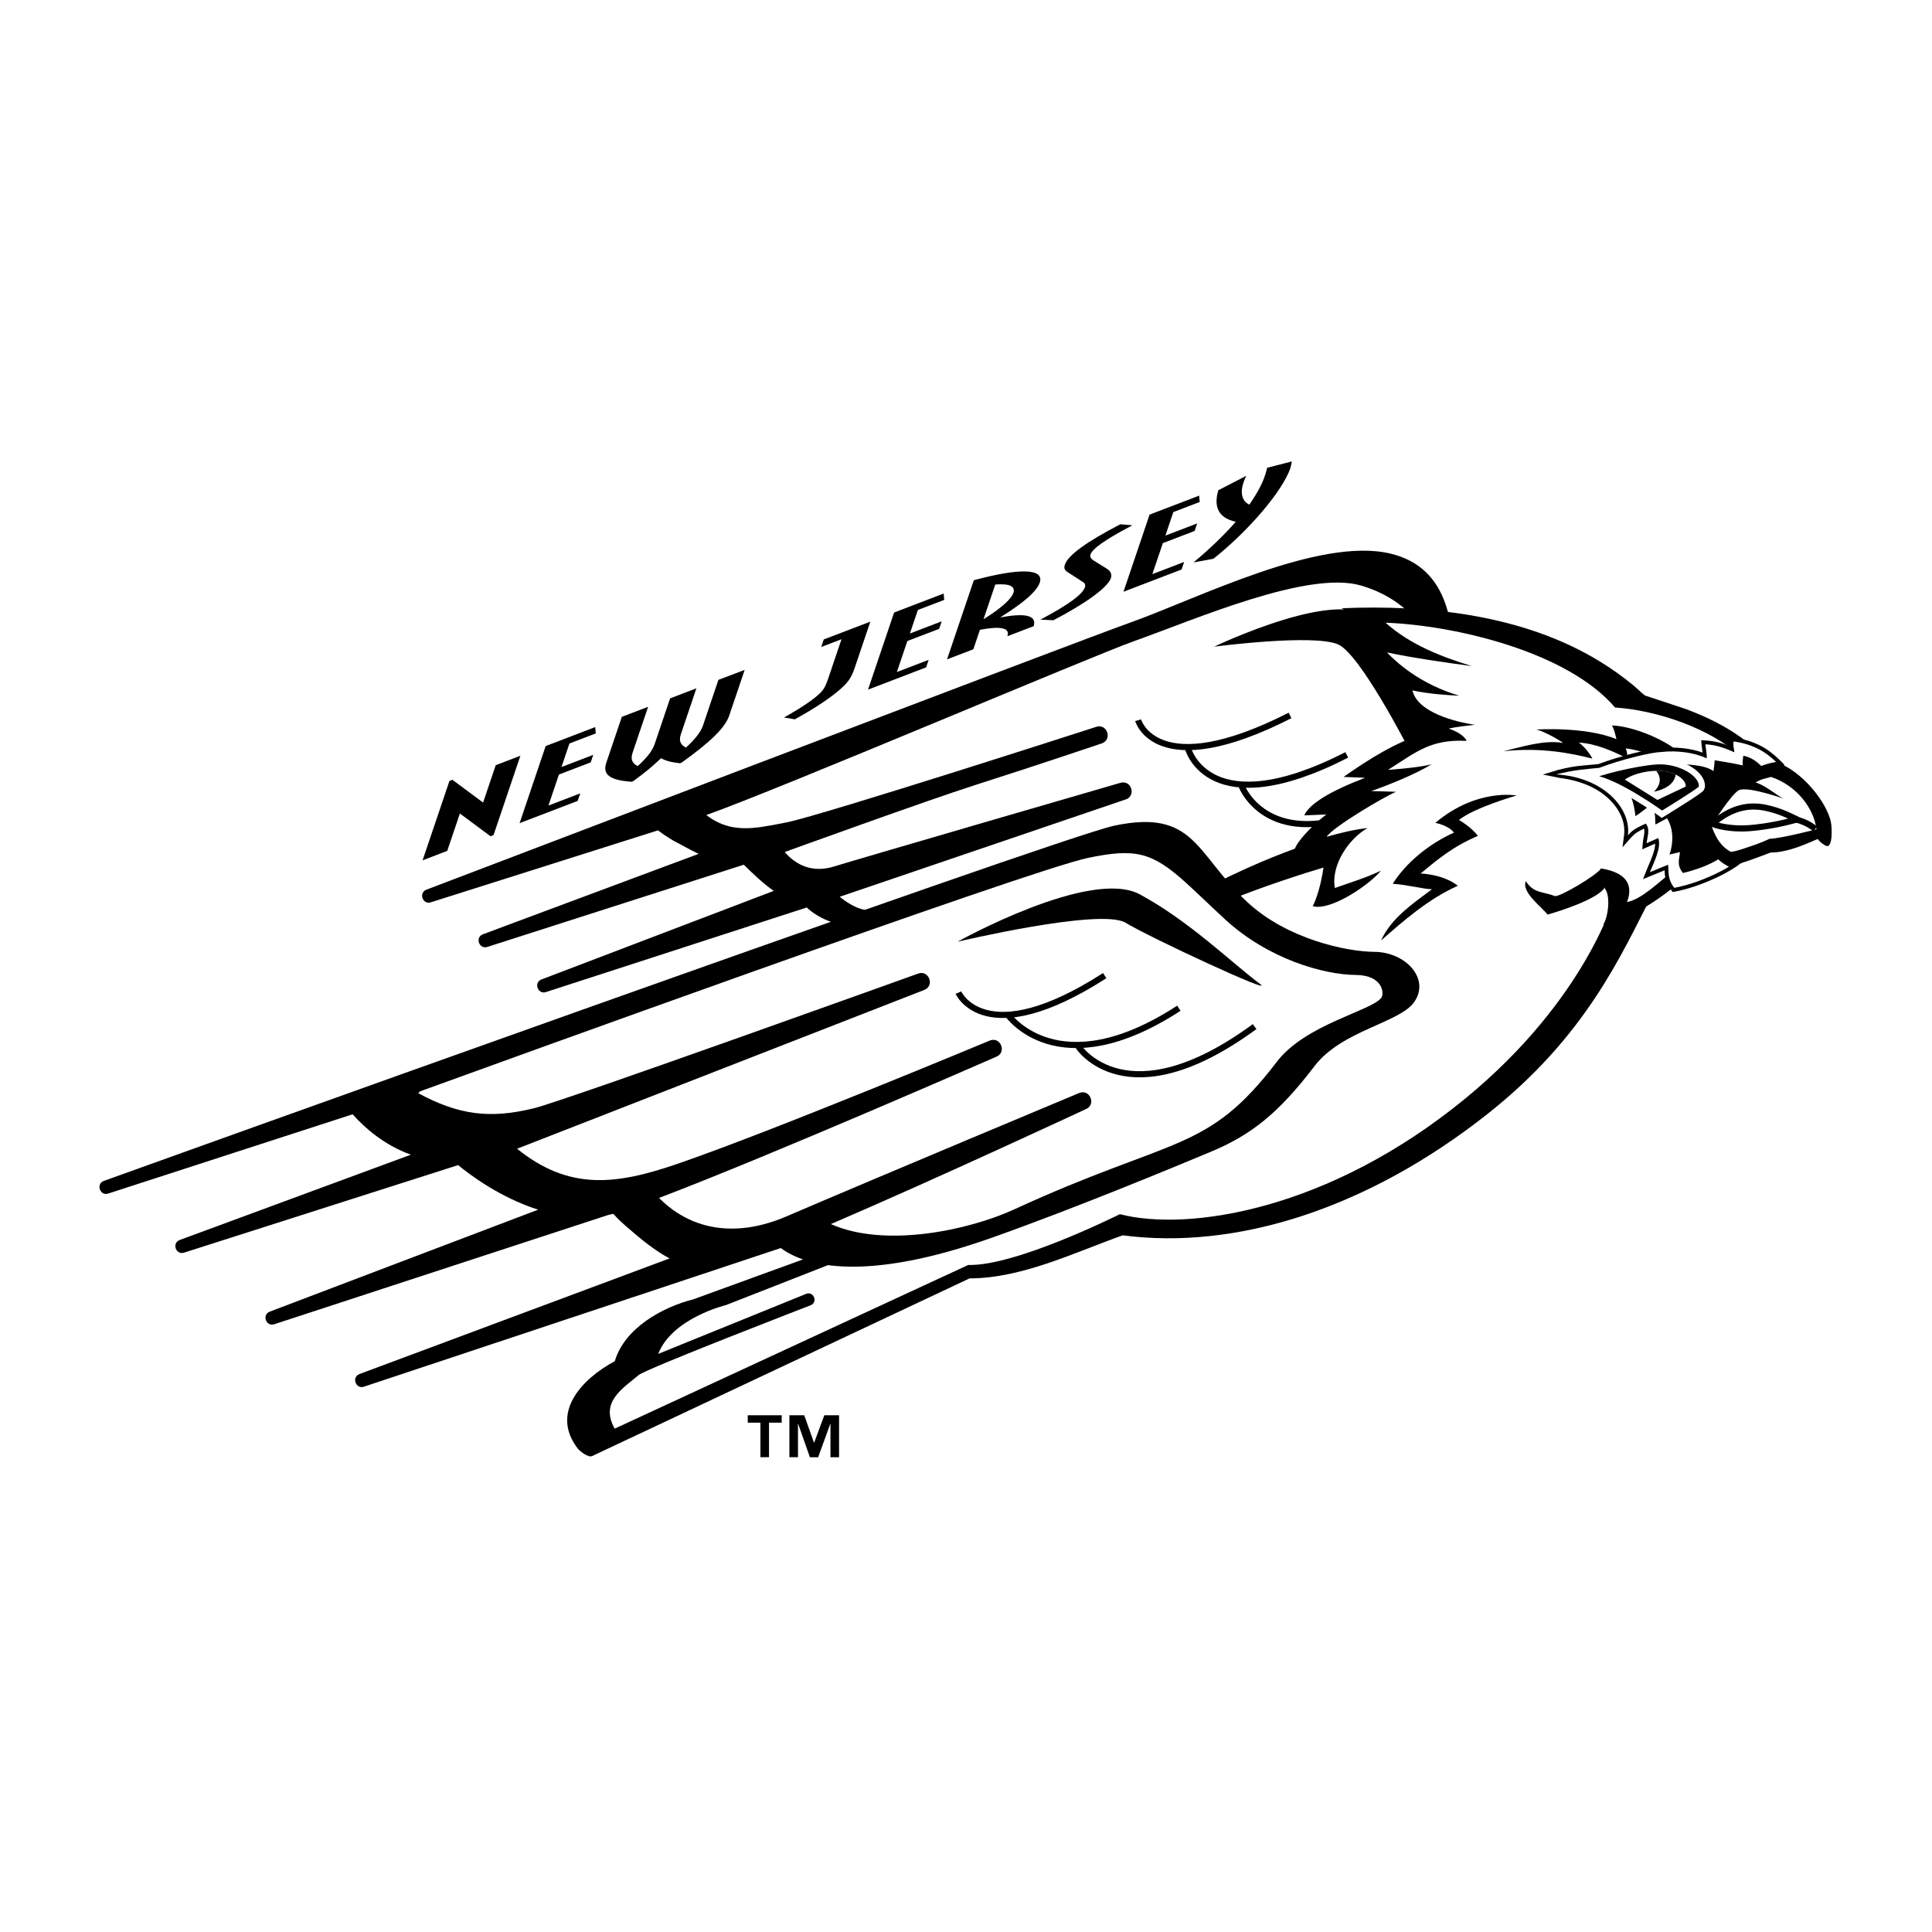 <?xml version="1.0" encoding="utf-8"?>
<!-- Generator: Adobe Illustrator 13.0.0, SVG Export Plug-In . SVG Version: 6.00 Build 14948)  -->
<!DOCTYPE svg PUBLIC "-//W3C//DTD SVG 1.0//EN" "http://www.w3.org/TR/2001/REC-SVG-20010904/DTD/svg10.dtd">
<svg version="1.0" id="Layer_1" xmlns="http://www.w3.org/2000/svg" xmlns:xlink="http://www.w3.org/1999/xlink" x="0px" y="0px"
	 width="192.756px" height="192.756px" viewBox="0 0 192.756 192.756" enable-background="new 0 0 192.756 192.756"
	 xml:space="preserve">
<g>
	<polygon fill-rule="evenodd" clip-rule="evenodd" fill="#FFFFFF" points="0,0 192.756,0 192.756,192.756 0,192.756 0,0 	"/>
	<path fill-rule="evenodd" clip-rule="evenodd" fill="#FFFFFF" d="M63.25,130.893l-26.46,8.803c-2.573,0.9-3.992-2.984-1.417-3.945
		l28.297-10.551c-1.015-0.779-2.015-1.602-2.928-2.498L27.84,133.465c-2.567,0.893-3.985-2.979-1.417-3.943l23.403-8.891
		c-1.913-0.973-3.45-2.057-4.409-2.799l-26.554,8.482c-2.579,0.914-4.006-2.979-1.424-3.941l19.988-7.377
		c-1.062-0.697-1.95-1.467-2.665-2.188l-23.469,7.611c-2.582,0.92-4.01-2.977-1.422-3.941c0,0,22.273-8.016,45.908-16.426
		l-0.838,0.271c-2.569,0.889-3.977-2.988-1.406-3.947l20.854-7.951c-0.189-0.175-0.377-0.354-0.564-0.533l-24.71,7.923
		c-2.579,0.915-4.007-2.979-1.427-3.941l18.535-6.912c-0.239-0.145-0.529-0.329-0.834-0.54l-21.912,6.941
		c-2.577,0.911-4.003-2.98-1.424-3.942c0.892-0.34,65.561-24.999,70.211-26.646c8.083-2.864,28.676-14.113,33.288-1.016
		c6.638,0.939,13.097,3.207,18.3,7.504c1.615,1.334,0.592,0.734,2.651,1.41c3.328,1.095,6.448,2.41,9.218,4.627
		c0.959,0.439,1.655,0.984,2.195,1.477c3.022,1.158,7.729,6.358,5.941,10.045c-0.609,1.255-1.847,1.205-2.843,0.551
		c-1.295,0.556-2.654,1.05-4.078,1.106c-1.275,0.489-2.586,0.974-3.906,1.323c-1.935,1.723-5.707,2.774-7.45,3.354
		c-4.332,8.593-8.564,15.011-16.315,21.126c-12.132,9.572-25.457,13.838-37.094,12.424c-4.906,1.77-9.783,4.162-15.114,4.264
		l-37.371,17.59c-2.897,1.373-8.772-6.26,0.475-11.729C60.775,133.229,61.91,131.922,63.25,130.893L63.25,130.893z"/>
	<path fill-rule="evenodd" clip-rule="evenodd" d="M85.228,92.391c-1.521,0.07-3.574-0.738-4.741-1.852l-25.985,8.428
		c-0.835,0.312-1.302-0.939-0.467-1.252l23.164-8.832c-1.056-0.723-2.038-1.679-2.992-2.611l-25.551,8.192
		c-0.835,0.311-1.302-0.941-0.468-1.253l21.513-8.022c-0.886-0.411-1.649-0.871-2.294-1.194c-0.173-0.087-0.991-0.561-1.762-1.15
		L43.02,90.012c-0.835,0.312-1.302-0.941-0.467-1.253c0,0,65.508-24.979,70.188-26.637c6.609-2.341,18.811-8.573,25.944-6.898
		c6.024,1.415,6.512,7.385,6.37,13.14l-3.079,21.167L85.228,92.391L85.228,92.391z"/>
	<path fill-rule="evenodd" clip-rule="evenodd" fill="#FFFFFF" d="M143.186,69.782c0.977-5.237-1.927-9.743-7.372-11.355
		c-5.305-1.571-16.588,3.386-22.688,5.547c-4.179,1.48-35.295,14.729-42.657,17.343c1.726,1.338,3.458,1.459,5.353,1.211
		c0.382-0.05,1.603-0.262,2.692-0.486c3.737-0.768,30.845-9.52,30.845-9.52c1.101-0.374,1.661,1.277,0.56,1.65
		c0,0-5.844,1.984-12.637,4.156c-4.769,1.523-18.989,6.678-18.989,6.678c1.152,1.345,2.808,2.098,4.911,1.447
		c2.742-0.849,28.602-8.357,28.602-8.357c1.125-0.295,1.567,1.391,0.442,1.686c-0.028,0.007-28.473,9.69-28.473,9.69
		c0.886,0.726,2.033,1.345,2.761,1.312l53.685-3.263L143.186,69.782L143.186,69.782z"/>
	<path fill-rule="evenodd" clip-rule="evenodd" d="M164.879,89.176c-3.161,6.167-6.661,14.226-16.498,21.986
		c-12.029,9.492-25.123,13.566-36.369,12.086c-4.764,1.689-10.051,4.297-15.279,4.297L59.079,145.27
		c-0.383,0.186-1.229-0.479-1.444-0.76c-2.729-3.547,0.355-6.908,3.705-8.705c0.953-3.279,4.731-5.389,7.822-6.168l14.059-5.117
		l29.391-31.243c9.454-6.655,19.104-9.465,19.163-9.481C154.5,84.599,165.536,86.392,164.879,89.176L164.879,89.176z"/>
	<path fill="none" stroke="#000000" stroke-width="0.612" stroke-miterlimit="2.613" d="M113.552,71.857
		c0,0,1.771,6.338,15.154-0.476 M118.548,74.723c0,0,2.073,7.621,15.821,0.594 M123.894,78.462c0,0,2.441,6.314,11.965,2.582"/>
	<path fill-rule="evenodd" clip-rule="evenodd" d="M121.14,64.518c0,0,13.214-6.336,15.853-2.481
		c14.931,9.716,3.555,12.677,3.555,12.677s-4.821-9.425-7.029-10.413C131.081,63.209,121.14,64.518,121.14,64.518L121.14,64.518z"/>
	<path fill-rule="evenodd" clip-rule="evenodd" fill="#FFFFFF" d="M161.11,89.414c0,0-2.803,10.254-14.941,20.205
		c-13.573,11.129-27.599,13.281-34.438,11.521c-0.024-0.006-10.333,5.195-15.131,5.066l-35.274,16.33
		c-1.499-2.676,0.817-4.008,2.389-5.342c0.753-0.639,17.166-6.969,17.166-6.969c0.755-0.307,0.295-1.439-0.461-1.133l-14.747,5.986
		c1.363-3.539,6.658-4.848,6.766-4.873l12.263-4.805c0.541-0.213,29.484-31.271,29.484-31.271
		c4.448-3.151,12.409-5.958,18.573-7.793l0.178-2.251c-0.403-0.215-0.816-0.358-0.965-0.665c-0.846-1.753,6.533-4.56,5.762-6.419
		c-0.256-0.613,0.872-0.778,1.597-1.166c1.115-0.62,1.806-1.045,3.098-1.548c0.677-0.257,1.593-0.385,1.426-0.907
		c-0.219-0.677,0.39-1.239-0.546-1.669c-1.197-0.551-3.12-1.627-3.515-2.745c-0.184-0.521,1.932-0.605,1.272-0.954
		c-1.486-0.789-2.823-1.803-3.187-2.812c-0.19-0.532,2.745-0.354,2.569-0.891c-0.418-1.278-2.331-1.473-3.532-2.558
		c5.895-0.595,9.787,0.199,15.234,2.008c2.919,0.953,4.686,1.774,6.49,3.486c3.079,2.891,5.779,3.145,10.306,4.842
		c2.617,0.964,5.344,2.352,5.252,4.184c-0.129,2.544-2.399,3.865-3.898,6.104c-1.105,1.66-0.787,2.714-1.961,4.235
		c-1.512,1.93-3.536,2.726-6.012,4.212C161.579,90.41,161.123,89.345,161.11,89.414L161.11,89.414z"/>
	<polygon fill-rule="evenodd" clip-rule="evenodd" points="45.139,77.801 48.198,80.072 49.459,76.342 51.919,75.4 49.24,83.319 
		48.941,83.434 45.883,81.164 44.621,84.893 42.162,85.835 44.84,77.916 45.139,77.801 	"/>
	<polygon fill-rule="evenodd" clip-rule="evenodd" points="59.386,72.539 59.442,73.171 56.812,74.179 56.019,76.525 59.19,75.31 
		58.936,76.061 55.764,77.276 54.718,80.37 57.89,79.154 57.636,79.906 51.84,82.126 54.442,74.433 59.386,72.539 	"/>
	<path fill-rule="evenodd" clip-rule="evenodd" d="M63.189,77.929l-0.178,0.069c-2.146-0.158-2.929-0.691-2.517-1.911l1.544-4.565
		l2.625-1.006l-1.544,4.565c-0.22,0.653-0.072,1.058,0.5,1.352c0.956-0.855,1.48-1.561,1.694-2.192l1.544-4.565l2.624-1.005
		l-1.544,4.564c-0.221,0.652-0.073,1.058,0.499,1.351c0.924-0.844,1.483-1.563,1.696-2.192l1.544-4.565l2.62-0.993l-1.54,4.553
		c-0.409,1.208-1.851,2.625-4.753,4.697l-0.176,0.066c-0.91-0.106-1.457-0.265-1.867-0.506
		C64.996,76.544,64.427,77.019,63.189,77.929L63.189,77.929z"/>
	<path fill-rule="evenodd" clip-rule="evenodd" d="M86.835,62.02l-1.571,4.644c-0.344,1.016-0.687,1.491-1.721,2.346
		c-1.021,0.845-2.512,1.806-4.242,2.756l-1.087-0.182l0.206-0.115c1.493-0.836,2.712-1.661,3.318-2.24
		c0.441-0.416,0.626-0.744,0.894-1.537l1.324-3.915l-2.023,0.771l0.254-0.751L86.835,62.02L86.835,62.02z"/>
	<polygon fill-rule="evenodd" clip-rule="evenodd" points="94.149,59.217 94.205,59.85 91.575,60.857 90.781,63.204 93.953,61.989 
		93.699,62.74 90.527,63.955 89.481,67.048 92.653,65.833 92.398,66.584 86.603,68.805 89.205,61.112 94.149,59.217 	"/>
	<path fill-rule="evenodd" clip-rule="evenodd" d="M97.112,64.778l-2.625,1.005l2.671-7.894l0.161-0.043
		c4.449-1.183,6.891-1.124,6.415,0.284c-0.293,0.867-1.584,1.997-3.945,3.469c2.479-0.451,3.598-0.219,3.363,0.794l-0.019,0.077
		l-2.629,1.008l0.021-0.073c0.219-0.741-0.664-0.966-2.756-0.573L97.112,64.778L97.112,64.778L97.112,64.778z M101.106,59.147
		c0.214-0.634-0.365-0.944-1.809-0.829l-1.173,3.465C99.864,60.705,100.896,59.769,101.106,59.147L101.106,59.147z"/>
	<path fill-rule="evenodd" clip-rule="evenodd" d="M112.986,52.408l-0.246,0.129c-2.543,1.341-3.75,2.225-3.938,2.774
		c-0.076,0.227,0.022,0.422,0.282,0.594l1.393,0.864c0.324,0.226,0.485,0.531,0.355,0.914c-0.318,0.94-2.563,2.551-5.736,4.2
		l-1.297-0.064l0.251-0.133c2.67-1.427,3.959-2.409,4.189-3.088c0.077-0.229,0.01-0.428-0.254-0.564l-1.324-0.861
		c-0.454-0.264-0.547-0.458-0.417-0.842c0.323-0.952,2.235-2.317,5.535-4.024L112.986,52.408L112.986,52.408z"/>
	<polygon fill-rule="evenodd" clip-rule="evenodd" points="119.638,49.45 119.693,50.083 117.063,51.09 116.271,53.437 
		119.442,52.222 119.188,52.973 116.017,54.188 114.97,57.281 118.141,56.066 117.888,56.817 112.091,59.038 114.693,51.344 
		119.638,49.45 	"/>
	<path fill-rule="evenodd" clip-rule="evenodd" d="M121.552,48.912l2.789-1.442l-0.056,0.114c-0.119,0.25-0.188,0.451-0.223,0.551
		c-0.356,1.056-0.13,1.885,0.584,2.211c0.753-1.085,1.273-2.05,1.542-2.849c0.046-0.134,0.141-0.415,0.211-0.725l0.021-0.099
		l2.467-0.637c-0.065,0.321-0.108,0.556-0.147,0.67c-0.764,2.259-4.125,6.221-7.68,9.042l-1.987,0.366l0.151-0.126
		c1.487-1.245,2.854-2.548,4.07-3.934C121.64,51.698,121.039,50.643,121.552,48.912L121.552,48.912z"/>
	<path fill-rule="evenodd" clip-rule="evenodd" d="M157.512,74.085c1.803,0.113,3.441,0.893,4.812,1.557
		c0.102-0.175-0.042-0.843-0.13-0.976c1.186,0.138,3.074,0.673,3.393,1.438c0.112,0.294,1.055,0.358,0.947,0.065
		c0,0,1.41-0.666,1.267-0.831c-1.066-1.234-4.566-2.872-6.989-2.961c0.246,0.318,0.463,1.39,0.457,1.366
		c-3.146-1.285-7.99-0.956-7.99-0.956c0.573,0.099,2.172,0.948,2.677,1.336c-1.903-0.329-4.129,0.397-5.959,0.831
		c3.788-0.429,6.909,0.234,8.879,0.735C158.456,74.896,157.797,74.259,157.512,74.085L157.512,74.085z"/>
	<path fill-rule="evenodd" clip-rule="evenodd" d="M137.779,86.864c-1.449,0.701-3.08,1.191-4.6,1.732
		c-0.409-2.258,1.376-4.918,3.261-5.98c-1.368,0.145-2.756,0.494-4.079,0.871c0.669-1.021,5.763-3.999,6.918-4.491l-2.462-0.073
		c2.125-0.752,4.387-1.696,6.019-2.67c-1.346,0.323-2.979,0.44-4.357,0.56c2.859-1.808,4.248-3.071,7.846-2.898
		c-0.282-0.607-1.195-1.026-1.793-1.225c0.854-0.188,1.742-0.28,2.611-0.375c-1.89-0.282-5.722-1.226-6.225-3.433
		c1.532,0.324,3.131,0.458,4.691,0.53c-2.728-0.8-5.252-2.265-7.232-4.318c2.796,0.578,5.641,0.978,8.469,1.363
		c-3.062-0.94-6.19-2.157-8.609-4.33c7.017,0.268,18.164,2.916,22.894,8.458c4.254,0.296,9.39,2.058,12.585,4.878
		c0.941,0.22,1.569-0.051,2.001-0.198c-0.47-0.602-1.368-1.22-1.979-1.663c-1.662-1.207-3.56-2.115-5.475-2.838
		c-0.361-0.136-4.137-1.367-4.142-1.371c-0.413-0.316-0.774-0.697-1.177-1.029c-1.058-0.873-2.178-1.669-3.348-2.385
		c-7.561-4.623-17.049-5.661-25.751-5.295c2.389,1.122,3.637,2.839,4.817,3.567l-3.404-0.96c0.914,1.935,3.051,3.556,4.822,4.676
		l-2.507-0.175c1.001,1.814,2.856,2.941,4.65,4.011l-3.018,0.155l2.927,1.206c-2.952,0.913-5.646,2.64-8.086,4.348l2.147,0.086
		c-3.539,1.362-5.562,2.611-6.067,3.748l2.205-0.086c-0.851,0.613-2.84,2.471-3.166,3.483c0.662-0.058,2.365-0.498,2.901,0.414
		c0.224,0.38-0.219,3.481-1.092,5.258C132.818,90.902,136.706,88.212,137.779,86.864L137.779,86.864z"/>
	<path fill-rule="evenodd" clip-rule="evenodd" d="M154.399,91.247c1.234-0.341,5.019-1.548,5.724-2.712l0.012,0.142
		c0.578,0.79,0.303,2.815-0.186,3.59c2.899-0.583,6.453-3.088,8.014-4.647c0.047-0.048-1.119-0.634-1.119-0.634
		c-1.238,0.894-2.986,2.724-4.517,3.013c0.74-1.942-0.353-2.991-2.596-3.355c-0.364,0.656-4.186,2.909-4.603,2.753
		c-1.282-0.479-2.109-0.265-2.898-1.486C151.769,89.016,153.829,90.488,154.399,91.247L154.399,91.247z"/>
	<path fill-rule="evenodd" clip-rule="evenodd" d="M177.84,76.104l-0.022-0.021c-0.899-0.887-2.132-2.103-4.8-2.489l-0.344-0.05
		l-0.082,0.337c-0.048,0.2-0.045,0.384-0.027,0.559c-0.718-0.287-1.454-0.508-2.397-0.564l-0.436-0.026l0.032,0.437
		c0.011,0.138,0.035,0.306,0.06,0.484c0.016,0.099,0.03,0.206,0.044,0.312c-1.207-0.435-2.761-0.6-4.219-0.43
		c-0.965,0.025-4.021,0.764-6.171,1.579l-0.606,0.06c-1.115,0.105-1.728,0.104-3.367,0.508l-1.578,0.478l1.674,0.334
		c2.246,0.287,4.158,1.117,5.406,2.619c0.793,0.955,1.159,2.043,1.029,3.065l-0.157,1.233l0.823-0.932
		c0.432-0.49,0.768-0.661,1.329-0.926c0.062,0.237,0.021,0.534-0.052,0.919c-0.031,0.168-0.064,0.342-0.078,0.506l-0.052,0.64
		l0.589-0.259l0.701-0.309c-0.007,0.643-0.353,1.453-0.645,2.133c-0.087,0.203-0.171,0.396-0.241,0.576l-0.328,0.834l0.829-0.34
		l1.32-0.542c0.022,0.562,0.081,1.244,0.668,1.987l0.142,0.18l0.226-0.04c2.643-0.474,7.154-2.492,7.733-4.201
		c-0.004,0.011,3.087-8.245,3.087-8.245l0.086-0.232L177.84,76.104L177.84,76.104z"/>
	<path fill-rule="evenodd" clip-rule="evenodd" fill="#FFFFFF" d="M177.57,76.376c-0.893-0.88-2.043-2.032-4.606-2.404
		c-0.091,0.374,0.052,0.72,0.078,1.082c-0.915-0.401-1.744-0.729-2.897-0.797c0.027,0.365,0.175,1.042,0.132,1.407
		c-1.14-0.555-2.902-0.832-4.6-0.631c-0.837,0.013-3.854,0.709-6.112,1.573c-1.423,0.146-2.398,0.183-4.319,0.656
		c4.752,0.276,7.512,3.388,7.169,6.081c0.57-0.646,1.004-0.803,1.784-1.175c0.475,0.561,0.133,1.372,0.083,1.959l1.167-0.513
		c0.328,0.989-0.457,2.431-0.84,3.403l1.818-0.746c0.068,0.695-0.073,1.436,0.615,2.309c2.855-0.512,6.962-2.538,7.439-3.947
		L177.57,76.376L177.57,76.376z"/>
	<path fill-rule="evenodd" clip-rule="evenodd" d="M172.867,84.166c-0.54,1.652-3.555,2.605-4.959,2.934
		c-0.689-0.862-0.322-1.433-0.305-2.087l-1.033,0.245c0.381-1.12,0.432-2.48-0.242-3.621l-1.161,0.626
		c-0.085-0.7,0.126-1.268-0.559-1.911c0,0-1.044,0.849-1.444,1.071c-0.099-1.16-0.487-2.478-1.365-3.593l6.138-0.442
		c0,0,0.035-0.41-0.009-0.664c-0.025-0.146-0.071-0.32-0.162-0.489c1.385,0.088,2.452,0.184,3.182,0.697
		c0,0,0.105-0.557,0.125-1.075c1.297,0.184,2.836,0.506,2.836,0.506c-0.109-0.204-0.025-0.529,0.022-0.965
		c1.147,0.23,1.896,1.065,2.325,1.685L172.867,84.166L172.867,84.166z"/>
	<path fill-rule="evenodd" clip-rule="evenodd" stroke="#FFFFFF" stroke-width="0.918" stroke-miterlimit="2.613" d="
		M159.004,77.483c2.38,0.36,6.816,3.567,6.816,3.567s3.797-2.319,3.822-2.518c0.141-1.066-1.661-2.326-3.822-2.424
		C164.382,76.044,160.538,76.88,159.004,77.483L159.004,77.483z"/>
	<path fill-rule="evenodd" clip-rule="evenodd" stroke="#FFFFFF" stroke-width="0.306" stroke-miterlimit="2.613" d="
		M159.004,77.483c2.38,0.36,6.816,3.567,6.816,3.567s3.797-2.319,3.822-2.518c0.141-1.066-1.661-2.326-3.822-2.424
		C164.382,76.044,160.538,76.88,159.004,77.483L159.004,77.483z"/>
	<path fill-rule="evenodd" clip-rule="evenodd" fill="#FFFFFF" d="M162.109,77.779c0.902-0.625,2.496-0.984,3.819-0.85
		c1.274,0.13,2.301,0.856,2.256,1.546l-2.823,1.335L162.109,77.779L162.109,77.779z"/>
	<path fill-rule="evenodd" clip-rule="evenodd" d="M167.184,77.278c-0.061,0.492-0.428,1.34-2.166,1.712
		c1.01-1.012,0.439-1.832,0.208-2.088c0.239-0.005,0.477,0.004,0.703,0.027C166.394,76.976,166.825,77.103,167.184,77.278
		L167.184,77.278z"/>
	<path fill-rule="evenodd" clip-rule="evenodd" d="M177.164,76.021c2.669,0.876,5.124,4.097,5.504,5.994
		c0.13,0.646,0.172,2.574-0.438,2.387c-0.281-0.087-0.696-0.442-0.888-0.696c-1.405,0.626-3.13,1.357-4.684,1.35
		c-1.36,0.523-2.764,1.055-4.178,1.413c-1.339-0.69-1.981-1.743-2.579-3.047c-2.168,0.038,1.299-4.585,2.587-5.519
		c0.391-0.284,0.85-0.477,1.411-0.445C175.124,76.644,175.722,76.292,177.164,76.021L177.164,76.021z"/>
	
		<path fill-rule="evenodd" clip-rule="evenodd" fill="#FFFFFF" stroke="#000000" stroke-width="0.165" stroke-miterlimit="2.613" d="
		M178.39,81.624c-2.048-0.131-5.792,1.068-6.641,0.292c0.039-0.025,1.058-0.716,1.634-0.894
		C174.592,80.647,176.579,80.94,178.39,81.624L178.39,81.624z"/>
	<path fill-rule="evenodd" clip-rule="evenodd" d="M142.87,88.717c-1.932,1.456-4.069,2.881-5.076,5.108
		c2.25-1.964,4.694-4.132,7.657-5.453c-1.504-1.176-3.718-1.222-3.718-1.222c1.68-1.392,3.243-2.708,5.717-3.752
		c-0.685-0.917-1.891-1.59-1.891-1.59c1.569-1.252,5.751-2.44,5.751-2.44s-3.971-0.758-8.108,2.729c0,0,1.335,0.246,1.856,0.973
		c-2.491,1.125-4.77,2.99-6.104,5.102C140.461,88.276,141.984,88.706,142.87,88.717L142.87,88.717z"/>
	<path fill-rule="evenodd" clip-rule="evenodd" d="M77.898,124.518l-41.56,13.822c-0.834,0.311-1.302-0.941-0.467-1.254
		l30.938-11.535c-1.38-0.715-2.759-1.818-4.396-3.248c-0.712-0.621-1.13-1.092-1.223-1.199c-0.167,0.041-0.333,0.078-0.5,0.111
		l-33.295,10.893c-0.834,0.314-1.304-0.936-0.471-1.25l26.768-10.17c-3.816-1.207-6.869-3.523-7.982-4.447l-27.309,8.723
		c-0.835,0.312-1.302-0.941-0.467-1.252l23.058-8.51c-2.659-0.957-4.597-2.668-5.812-4.029L10.83,119.07
		c-0.834,0.312-1.302-0.941-0.467-1.252c0,0,95.249-34.274,100.808-35.441c8.113-1.704,8.095,2.847,13.322,7.671
		c3.962,3.658,9.862,4.9,12.615,4.918c3.186,0.02,5.605,2.733,3.979,5.021c-1.475,2.072-7.226,2.822-9.933,6.373
		c-3.657,4.801-6.41,6.908-10.348,8.551c-3.848,1.605-13.453,5.598-21.879,8.586C86.444,127.922,80.43,126.402,77.898,124.518
		L77.898,124.518z"/>
	<path fill-rule="evenodd" clip-rule="evenodd" fill="#FFFFFF" d="M65.75,119.518c3.516,3.529,8.149,3.803,12.689,1.852
		c9.297-3.99,29.218-12.316,29.218-12.316c1.069-0.455,1.751,1.15,0.68,1.604c0,0-14.729,6.869-25.441,11.469
		c5.402,2.404,13.753,0.623,18.315-1.477c7.91-3.643,12.753-5.043,16.512-6.705c3.612-1.6,6.174-3.428,9.668-8.012
		c2.859-3.754,9.503-5.096,10.426-6.395c0.302-0.426,0.164-2.25-2.569-2.268c-3.162-0.021-8.724-1.579-13.024-5.548
		c-1.595-1.472-2.847-2.697-3.939-3.683c-3.338-3.012-5.012-3.438-9.748-2.443c-5.926,1.245-60.7,21.14-66.646,23.294
		c-0.035,0.074-0.094,0.131-0.181,0.166c4.029,2.186,7.191,2.605,11.619,1.5c3.107-0.775,38.263-13.418,38.263-13.418
		c1.09-0.404,1.695,1.23,0.606,1.635l-40.612,15.838c5.158,4.143,9.754,3.652,15.973,1.516c9.638-3.312,31.208-12.318,31.208-12.318
		c1.087-0.41,1.702,1.223,0.613,1.631C99.378,105.438,77.301,115.127,65.75,119.518L65.75,119.518z"/>
	<path fill="none" stroke="#000000" stroke-width="0.612" stroke-miterlimit="2.613" d="M95.623,99.035
		c0,0,2.637,5.998,14.593-1.697 M100.56,101.244c0,0,4.985,7.205,17.056-0.652 M107.592,104.422c0,0,4.795,7.377,17.581-1.996"/>
	<path fill-rule="evenodd" clip-rule="evenodd" fill="#FFFFFF" d="M176.557,83.685c-0.014,0-0.882,0.414-1.625,0.656
		c-0.715,0.233-1.593,0.579-2.242,0.649c-1.234-0.65-1.648-1.869-1.95-2.61c0,0,2.017-3.199,2.755-3.542
		c0.939-0.437,4.73,0.949,4.45,0.833c-0.629-0.259-1.786-1.326-2.789-1.6c0.578-0.356,0.799-0.351,1.551-0.555
		c2.614,0.885,4.284,3.211,4.521,5.22C181.227,82.735,177.665,83.664,176.557,83.685L176.557,83.685z"/>
	
		<path fill-rule="evenodd" clip-rule="evenodd" fill="#FFFFFF" stroke="#000000" stroke-width="0.612" stroke-miterlimit="2.613" d="
		M170.829,82.206c1.67-1.441,3.39-2.025,5.344-1.609c1.49,0.317,2.418,0.833,3.122,1.162c-1.385,0.375-2.925,0.712-4.709,0.862
		C173.234,82.733,171.867,82.565,170.829,82.206L170.829,82.206z"/>
	<path fill="none" stroke="#000000" stroke-width="0.612" stroke-miterlimit="2.613" d="M179.21,81.749
		c0.796,0.264,1.18,0.405,1.902,0.948"/>
	<path fill-rule="evenodd" clip-rule="evenodd" d="M95.535,93.956c0,0,13.246-7.399,18.188-4.724
		c4.941,2.675,9.036,6.718,11.995,8.942c1.638,1.229-11.106-4.681-13.476-6.145C109.606,90.621,95.535,93.956,95.535,93.956
		L95.535,93.956z"/>
	<path fill-rule="evenodd" clip-rule="evenodd" d="M77.99,141.941h-1.266v3.441h-0.858v-3.441h-1.263v-0.74h3.387V141.941
		L77.99,141.941L77.99,141.941z M83.714,145.391h-0.858v-3.33h-0.02l-1.209,3.33h-0.822l-1.17-3.33h-0.02v3.322h-0.858v-4.182h1.482
		l0.972,2.729h0.02l1.011-2.729h1.472V145.391L83.714,145.391z"/>
</g>
</svg>
